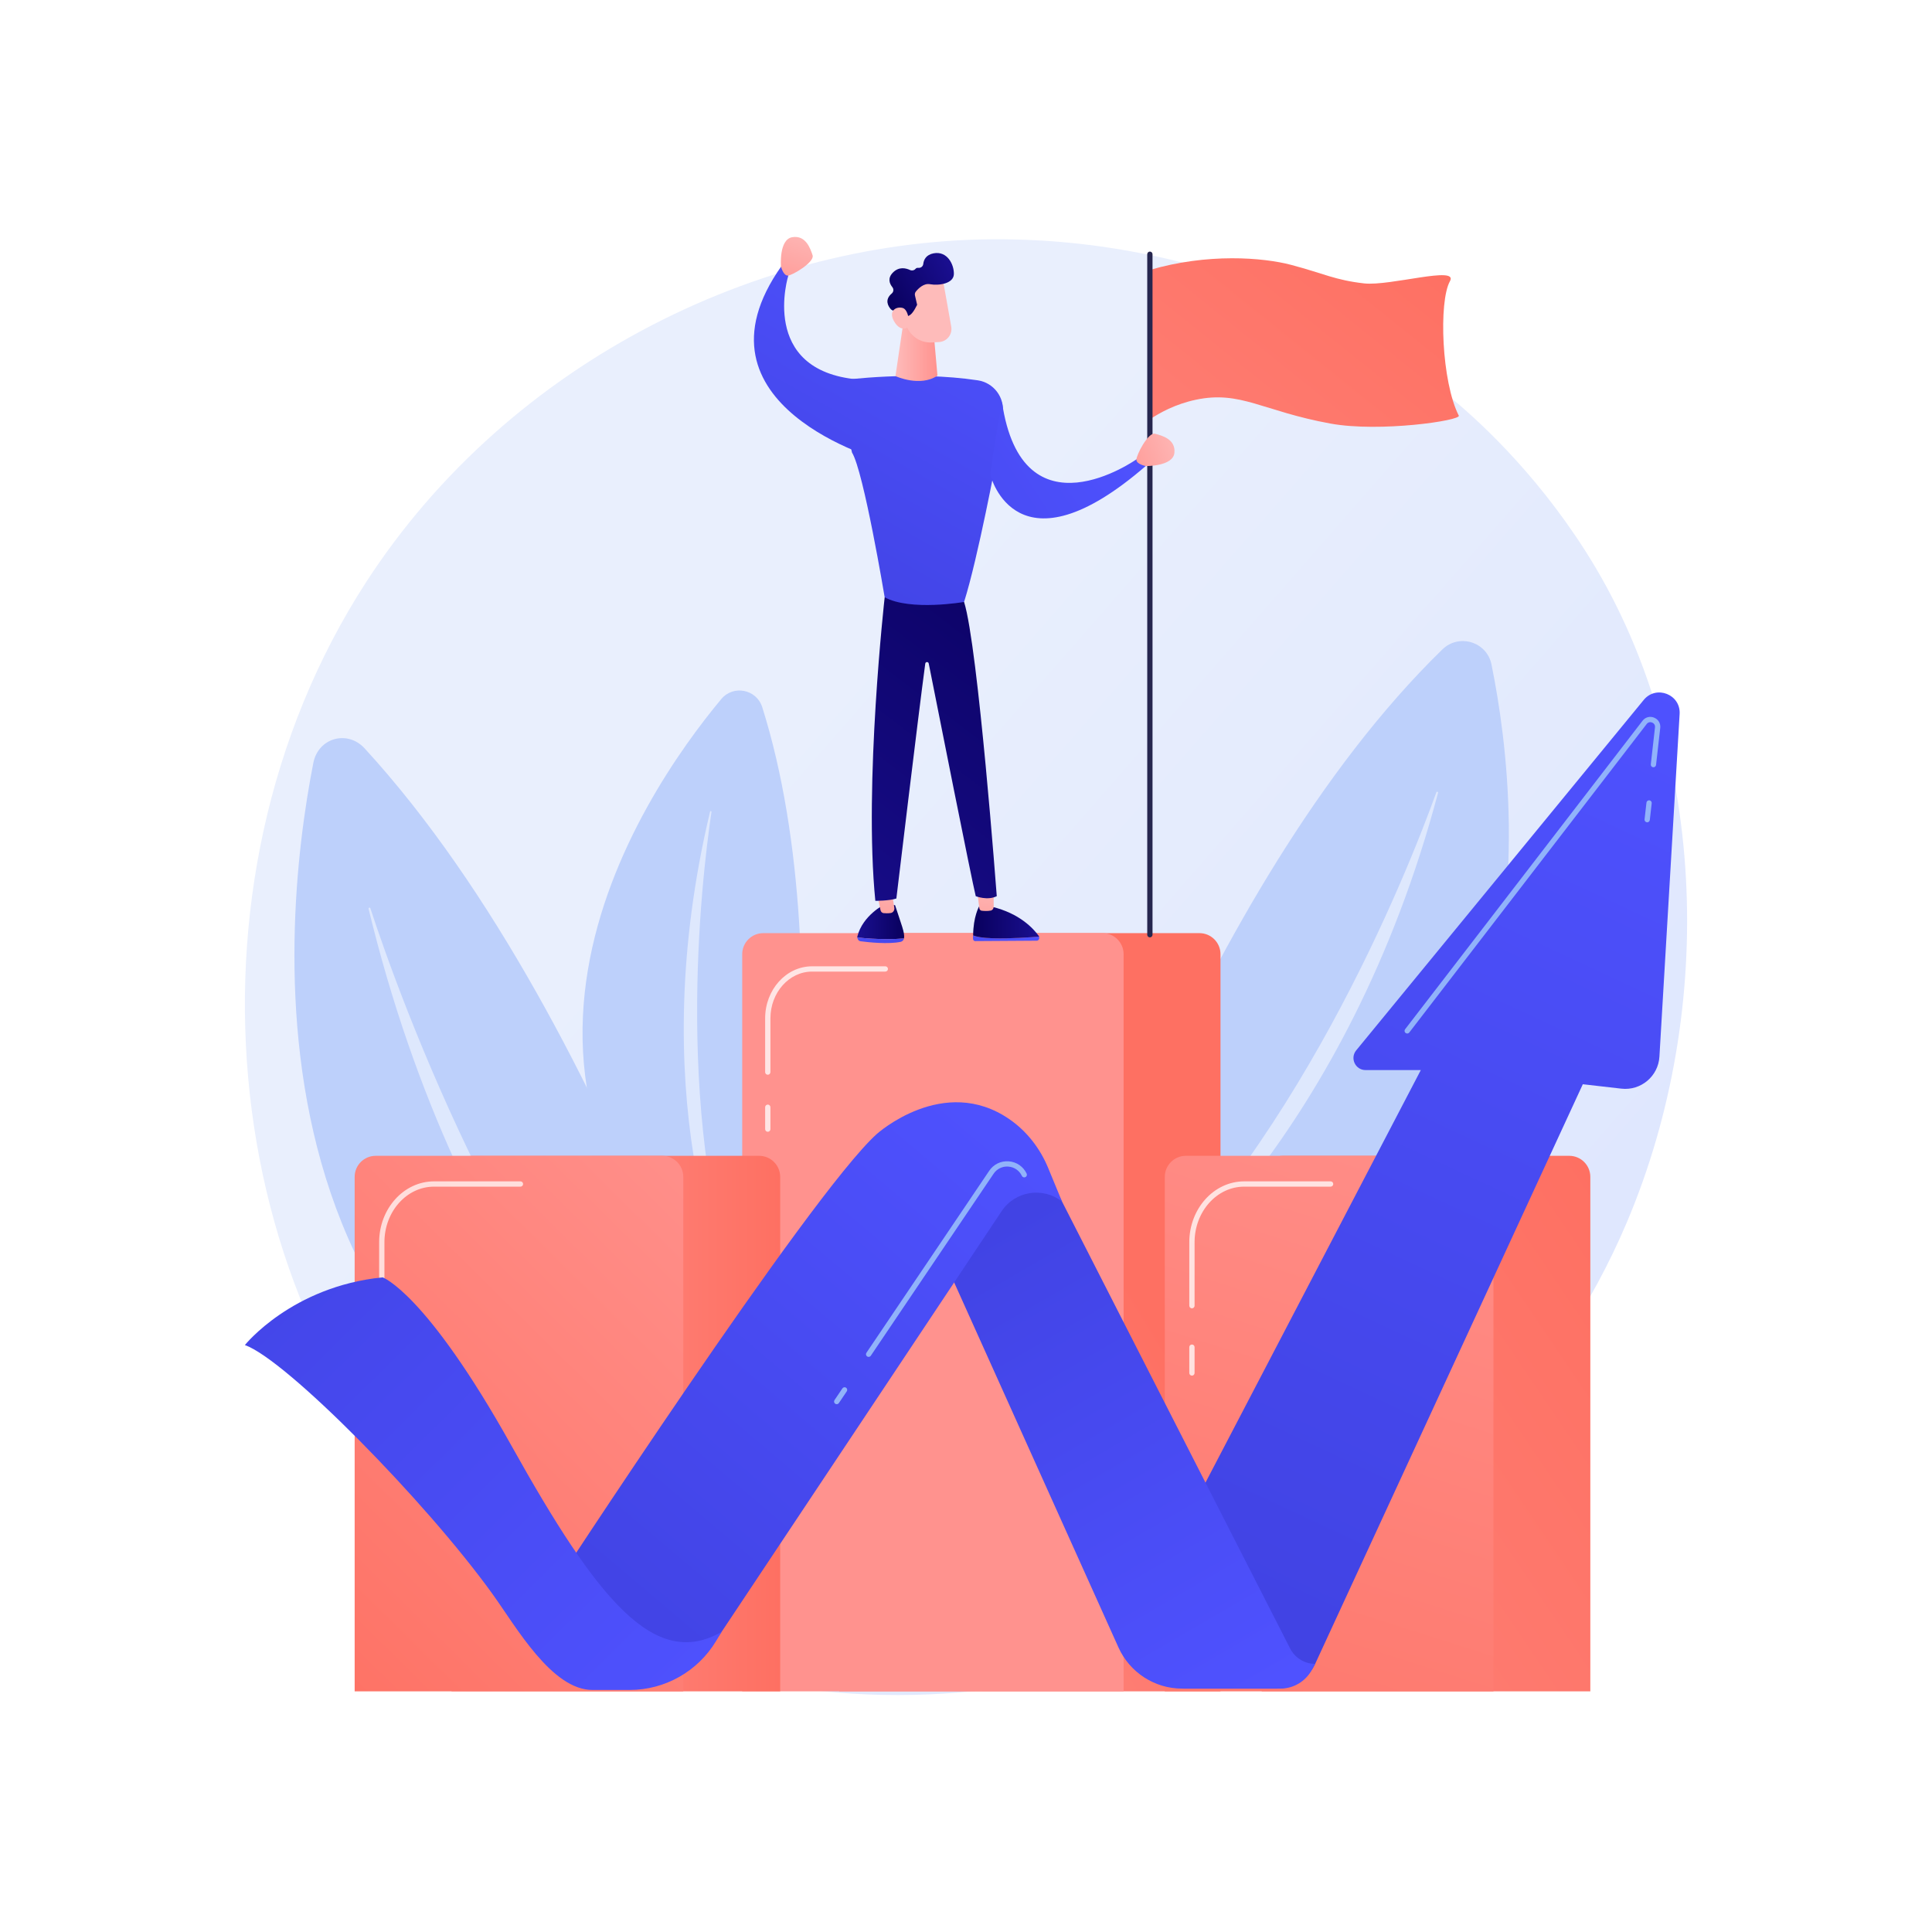 <?xml version="1.0" encoding="utf-8"?>
<!-- Generator: Adobe Illustrator 27.5.0, SVG Export Plug-In . SVG Version: 6.00 Build 0)  -->
<svg version="1.1" xmlns="http://www.w3.org/2000/svg" xmlns:xlink="http://www.w3.org/1999/xlink" x="0px" y="0px"
	 viewBox="0 0 3710 3710" style="enable-background:new 0 0 3710 3710;" xml:space="preserve">
<g id="Background">
	<g>
		<g>
			<rect style="fill:#FFFFFF;" width="3710" height="3710"/>
		</g>
	</g>
</g>
<g id="Illustration">
	<g>
		<linearGradient id="SVGID_1_" gradientUnits="userSpaceOnUse" x1="3476.996" y1="3292.834" x2="1397.942" y2="1473.663">
			<stop  offset="0" style="stop-color:#DAE3FE"/>
			<stop  offset="1" style="stop-color:#E9EFFD"/>
		</linearGradient>
		<path style="fill:url(#SVGID_1_);" d="M3123.665,2348.057c-268.697,632.674-984.445,987.103-1605.143,891.497
			c-101-15.557-377.895-61.899-623.047-280.523c-471.934-420.869-572.86-1254.244-192.166-1841.544
			C980.388,690.037,1477.08,447.729,1949.035,459.85c101.659,2.611,491.259,18.701,833.65,301.029
			c50.291,41.469,161.211,140.009,261.177,296.337C3278.601,1424.303,3298.778,1935.736,3123.665,2348.057z"/>
		<g>
			<path style="fill:#BDD0FB;" d="M1474.599,2976.371c0,0-281.087-1001.546-774.297-1539.162
				c-33.155-36.14-89.149-20.435-98.611,27.811C538.425,1787.631,437.755,2763.837,1474.599,2976.371z"/>
			<path style="opacity:0.5;fill:#FFFFFF;" d="M1377.204,2913.839c2.434,2.345-0.383,6.225-3.076,4.239
				c-99.307-73.204-487.839-435.472-666.317-1172.82c-0.573-2.369,2.639-3.36,3.4-1.045
				C767.25,1914.752,992.356,2543.115,1377.204,2913.839z"/>
		</g>
		<g>
			<path style="fill:#BDD0FB;" d="M1479.625,2610.919c0,0,145.91-739.479-15.864-1252.854
				c-10.875-34.51-55.526-43.459-78.687-15.661C1230.2,1528.287,825.221,2121.632,1479.625,2610.919z"/>
			<path style="opacity:0.5;fill:#FFFFFF;" d="M1432.735,2537.593c0.904,2.335-2.4,3.871-3.609,1.679
				c-44.575-80.838-192.991-445.882-65.611-980.614c0.41-1.718,3.002-1.263,2.743,0.485
				C1347.147,1687.839,1289.799,2168.366,1432.735,2537.593z"/>
		</g>
		<g>
			<path style="fill:#BDD0FB;" d="M2023.133,2593.432c0,0,272.714-885.089,746.688-1346.371
				c31.862-31.009,85.386-14.691,94.26,28.874C2923.419,1567.244,3016.115,2445.067,2023.133,2593.432z"/>
			<path style="opacity:0.5;fill:#FFFFFF;" d="M2116.566,2541.396c-2.338,2,0.343,5.586,2.928,3.918
				c95.302-61.512,468.451-370.074,641.992-1022.835c0.557-2.097-2.513-3.114-3.25-1.073
				C2703.976,1671.785,2486.222,2225.116,2116.566,2541.396z"/>
		</g>
		<g>
			
				<linearGradient id="SVGID_00000125603058096992307750000017357724832213037741_" gradientUnits="userSpaceOnUse" x1="1224.236" y1="2992.666" x2="2146.134" y2="2424.944">
				<stop  offset="0" style="stop-color:#FF928E"/>
				<stop  offset="1" style="stop-color:#FE7062"/>
			</linearGradient>
			<path style="fill:url(#SVGID_00000125603058096992307750000017357724832213037741_);" d="M2343.703,3247.849h-732.387V1832.309
				c0-22.326,18.099-40.424,40.424-40.424h651.538c22.326,0,40.424,18.099,40.424,40.424V3247.849z"/>
			
				<linearGradient id="SVGID_00000039834910655782526240000000471552289505628085_" gradientUnits="userSpaceOnUse" x1="2714.012" y1="1912.881" x2="4283.901" y2="863.974">
				<stop  offset="0" style="stop-color:#FF928E"/>
				<stop  offset="1" style="stop-color:#FE7062"/>
			</linearGradient>
			<path style="fill:url(#SVGID_00000039834910655782526240000000471552289505628085_);" d="M2157.658,3247.849h-732.387V1832.309
				c0-22.326,18.099-40.424,40.424-40.424h651.538c22.326,0,40.424,18.099,40.424,40.424V3247.849z"/>
			<g>
				<path style="opacity:0.76;fill:#FFFFFF;" d="M1474.376,2063.825c-2.8,0-5.072-2.271-5.072-5.071v-103.297
					c0-55.066,40.426-99.867,90.12-99.867h140.646c2.8,0,5.071,2.272,5.071,5.071c0,2.8-2.272,5.072-5.071,5.072h-140.646
					c-44.101,0-79.977,40.251-79.977,89.724v103.297C1479.448,2061.554,1477.176,2063.825,1474.376,2063.825z"/>
				<path style="opacity:0.76;fill:#FFFFFF;" d="M1474.376,2173.353c-2.8,0-5.072-2.271-5.072-5.071v-42.087
					c0-2.8,2.272-5.071,5.072-5.071c2.8,0,5.071,2.271,5.071,5.071v42.087C1479.448,2171.081,1477.176,2173.353,1474.376,2173.353z"
					/>
			</g>
		</g>
		<g>
			
				<linearGradient id="SVGID_00000025424792248514512690000008308502526837338497_" gradientUnits="userSpaceOnUse" x1="867.092" y1="2733.673" x2="1498.174" y2="2733.673">
				<stop  offset="0" style="stop-color:#FF928E"/>
				<stop  offset="1" style="stop-color:#FE7062"/>
			</linearGradient>
			<path style="fill:url(#SVGID_00000025424792248514512690000008308502526837338497_);" d="M1498.174,3247.849H867.092v-987.928
				c0-22.326,18.099-40.424,40.424-40.424h550.233c22.326,0,40.424,18.099,40.424,40.425V3247.849z"/>
			
				<linearGradient id="SVGID_00000151508221877580626150000006709823047868742831_" gradientUnits="userSpaceOnUse" x1="1507.266" y1="2227.823" x2="498.851" y2="3250.242">
				<stop  offset="0" style="stop-color:#FF928E"/>
				<stop  offset="1" style="stop-color:#FE7062"/>
			</linearGradient>
			<path style="fill:url(#SVGID_00000151508221877580626150000006709823047868742831_);" d="M1312.128,3247.849H681.047v-987.928
				c0-22.326,18.099-40.424,40.424-40.424h550.233c22.326,0,40.424,18.099,40.424,40.424V3247.849z"/>
			<g style="opacity:0.73;">
				<path style="fill:#FFFFFF;" d="M733.143,2512.409c-2.8,0-5.071-2.272-5.071-5.072v-121.869
					c0-64.466,47.287-116.914,105.414-116.914h165.937c2.8,0,5.071,2.272,5.071,5.072s-2.272,5.072-5.071,5.072H833.485
					c-52.533,0-95.271,47.898-95.271,106.771v121.869C738.214,2510.137,735.943,2512.409,733.143,2512.409z"/>
				<path style="fill:#FFFFFF;" d="M733.143,2641.631c-2.8,0-5.071-2.272-5.071-5.072v-49.651c0-2.8,2.272-5.071,5.071-5.071
					c2.8,0,5.071,2.271,5.071,5.071v49.651C738.214,2639.359,735.943,2641.631,733.143,2641.631z"/>
			</g>
		</g>
		<g>
			
				<linearGradient id="SVGID_00000132084931010685802770000012851077031528922273_" gradientUnits="userSpaceOnUse" x1="1139.69" y1="3823.473" x2="3191.75" y2="2436.756">
				<stop  offset="0" style="stop-color:#FF928E"/>
				<stop  offset="1" style="stop-color:#FE7062"/>
			</linearGradient>
			<path style="fill:url(#SVGID_00000132084931010685802770000012851077031528922273_);" d="M3053.895,3247.849h-631.082v-987.928
				c0-22.326,18.099-40.424,40.424-40.424h550.233c22.326,0,40.424,18.099,40.424,40.424V3247.849z"/>
			
				<linearGradient id="SVGID_00000002347256462080780880000003177504120169974668_" gradientUnits="userSpaceOnUse" x1="2819.258" y1="1913.055" x2="2218.211" y2="3799.101">
				<stop  offset="0" style="stop-color:#FF928E"/>
				<stop  offset="1" style="stop-color:#FE7062"/>
			</linearGradient>
			<path style="fill:url(#SVGID_00000002347256462080780880000003177504120169974668_);" d="M2867.85,3247.849h-631.082v-987.928
				c0-22.326,18.099-40.424,40.424-40.424h550.233c22.326,0,40.424,18.099,40.424,40.424V3247.849z"/>
			<g>
				<path style="opacity:0.76;fill:#FFFFFF;" d="M2288.865,2512.409c-2.8,0-5.071-2.272-5.071-5.072v-121.869
					c0-64.466,47.287-116.914,105.414-116.914h165.937c2.8,0,5.072,2.272,5.072,5.072s-2.272,5.072-5.072,5.072h-165.937
					c-52.533,0-95.271,47.898-95.271,106.771v121.869C2293.936,2510.137,2291.664,2512.409,2288.865,2512.409z"/>
				<path style="opacity:0.76;fill:#FFFFFF;" d="M2288.865,2641.631c-2.8,0-5.071-2.272-5.071-5.072v-49.651
					c0-2.8,2.271-5.071,5.071-5.071s5.072,2.271,5.072,5.071v49.651C2293.936,2639.359,2291.664,2641.631,2288.865,2641.631z"/>
			</g>
		</g>
		<g>
			
				<linearGradient id="SVGID_00000115486274568499952910000002847589964208280490_" gradientUnits="userSpaceOnUse" x1="3239.915" y1="1289.106" x2="2347.345" y2="3202.724">
				<stop  offset="0" style="stop-color:#4F52FF"/>
				<stop  offset="1" style="stop-color:#4042E2"/>
			</linearGradient>
			<path style="fill:url(#SVGID_00000115486274568499952910000002847589964208280490_);" d="M2210.367,3047.236l518.002-992.384
				H2622.24c-19.571,0-30.333-22.753-17.92-37.882l552.087-672.882c23.927-29.164,71.194-10.666,68.972,26.991l-38.808,657.997
				c-2.222,37.668-35.622,65.742-73.111,61.451l-73.994-8.468l-513.963,1113.059c-13.379,28.976-42.383,47.529-74.299,47.529
				h-178.133L2210.367,3047.236z"/>
			
				<linearGradient id="SVGID_00000174574709045010891790000002204319774441767814_" gradientUnits="userSpaceOnUse" x1="2402.406" y1="3261.291" x2="1847.93" y2="2307.863">
				<stop  offset="0" style="stop-color:#4F52FF"/>
				<stop  offset="1" style="stop-color:#4042E2"/>
			</linearGradient>
			<path style="fill:url(#SVGID_00000174574709045010891790000002204319774441767814_);" d="M1782.091,2351.232l365.699,812.355
				c21.661,48.116,69.524,79.058,122.291,79.058h188.526c25.014,0,48.06-13.569,60.193-35.442l6.705-12.087l0,0
				c-20.256,0-38.802-11.356-48.01-29.398l-487.251-954.697L1782.091,2351.232z"/>
			
				<linearGradient id="SVGID_00000089535214833316691730000014873665555175327131_" gradientUnits="userSpaceOnUse" x1="1991.571" y1="2113.433" x2="1071.956" y2="3202.093">
				<stop  offset="0" style="stop-color:#4F52FF"/>
				<stop  offset="1" style="stop-color:#4042E2"/>
			</linearGradient>
			<path style="fill:url(#SVGID_00000089535214833316691730000014873665555175327131_);" d="M2039.459,2307.453L2039.459,2307.453
				c-36.671-28.958-90.251-20.445-116.141,18.453l-537.68,807.824c-43.064,64.7-115.635,103.574-193.356,103.574h-75.658
				l-61.573-177.372c0,0,499.857-766.44,628.693-882.38c0,0,128.302-115.635,254.805-28.207
				c33.421,23.098,58.796,56.064,74.295,93.618L2039.459,2307.453z"/>
			
				<linearGradient id="SVGID_00000169528690611059339560000014890017872035509646_" gradientUnits="userSpaceOnUse" x1="1382.566" y1="3316.206" x2="266.854" y2="2186.968">
				<stop  offset="0" style="stop-color:#4F52FF"/>
				<stop  offset="1" style="stop-color:#4042E2"/>
			</linearGradient>
			<path style="fill:url(#SVGID_00000169528690611059339560000014890017872035509646_);" d="M470.251,2582.895
				c0,0,90.003-112.5,264.412-130.001c0,0,82.836,28.222,247.864,323.931c165.029,295.71,274.569,430.559,403.111,356.905
				l-10.642,17.669c-35.071,58.231-98.081,93.837-166.059,93.837h-71.092c-78.273,0-146.244-120.562-191.953-184.102
				C817.451,2882.585,549.152,2610.613,470.251,2582.895z"/>
			<path style="fill:#91B3FA;" d="M3163.087,1579.075c-0.191,0-0.383-0.01-0.578-0.033c-2.783-0.314-4.784-2.826-4.467-5.61
				l3.642-32.129c0.317-2.783,2.83-4.784,5.61-4.467c2.783,0.314,4.784,2.826,4.467,5.61l-3.642,32.129
				C3167.825,1577.163,3165.633,1579.075,3163.087,1579.075z"/>
			<path style="fill:#91B3FA;" d="M2702.219,1984.641c-1.08,0-2.169-0.343-3.09-1.053c-2.219-1.707-2.635-4.893-0.925-7.112
				l455.89-592.363c5.362-6.97,14.105-9.344,22.25-6.045c8.155,3.298,12.784,11.077,11.794,19.817l-8.043,71.007
				c-0.317,2.783-2.839,4.771-5.609,4.467c-2.783-0.314-4.784-2.826-4.467-5.61l8.043-71.007c0.561-4.962-2.483-8.043-5.521-9.271
				s-7.366-1.126-10.41,2.83l-455.89,592.363C2705.243,1983.96,2703.737,1984.641,2702.219,1984.641z"/>
			<path style="fill:#91B3FA;" d="M1667.992,2605.635c-0.977,0-1.964-0.281-2.833-0.868c-2.321-1.565-2.935-4.718-1.367-7.039
				l235.775-349.482c8.446-12.52,22.468-19.299,37.537-18.173c15.059,1.142,27.909,9.974,34.371,23.627
				c1.198,2.532,0.119,5.553-2.414,6.752c-2.529,1.208-5.553,0.122-6.752-2.414c-4.883-10.314-14.594-16.99-25.971-17.852
				c-11.391-0.865-21.979,4.272-28.365,13.732L1672.198,2603.4C1671.221,2604.853,1669.619,2605.635,1667.992,2605.635z"/>
			<path style="fill:#91B3FA;" d="M1606.722,2696.452c-0.977,0-1.964-0.281-2.833-0.868c-2.321-1.565-2.935-4.718-1.367-7.039
				l15.119-22.409c1.565-2.324,4.725-2.932,7.039-1.367c2.321,1.565,2.935,4.718,1.367,7.039l-15.119,22.409
				C1609.951,2695.67,1608.35,2696.452,1606.722,2696.452z"/>
		</g>
		<g>
			<g>
				
					<linearGradient id="SVGID_00000026155966230931014060000018395481089955989173_" gradientUnits="userSpaceOnUse" x1="1645.069" y1="1727.089" x2="2699.927" y2="415.28">
					<stop  offset="0" style="stop-color:#FF928E"/>
					<stop  offset="1" style="stop-color:#FE7062"/>
				</linearGradient>
				<path style="fill:url(#SVGID_00000026155966230931014060000018395481089955989173_);" d="M2206.685,518.799
					c112.246-33.259,219.284-24.29,272.728-10.158c63.179,16.706,84.137,29.242,140.067,35.551
					c49.712,5.608,181.826-34.614,164.912-4.359c-22.047,39.438-16.017,193.896,16.906,258.294
					c4.788,9.366-151.667,32.558-246.464,15.237c-130.693-23.879-172.769-63.927-258.586-45.708
					c-39.586,8.404-69.67,25.213-88.889,38.09C2216.113,710.52,2197.931,614.025,2206.685,518.799z"/>
				<path style="fill:#26264F;" d="M2208.102,1800.026c-2.8,0-5.072-2.272-5.072-5.072V488.178c0-2.8,2.272-5.072,5.072-5.072
					s5.071,2.272,5.071,5.072v1306.776C2213.173,1797.754,2210.901,1800.026,2208.102,1800.026z"/>
			</g>
			<g>
				
					<linearGradient id="SVGID_00000170998558284663911430000014409119583858608548_" gradientUnits="userSpaceOnUse" x1="1125.391" y1="1769.997" x2="1215.455" y2="1769.997" gradientTransform="matrix(-1 0 0 1 2861.662 0)">
					<stop  offset="0" style="stop-color:#09005D"/>
					<stop  offset="1" style="stop-color:#1A0F91"/>
				</linearGradient>
				<path style="fill:url(#SVGID_00000170998558284663911430000014409119583858608548_);" d="M1646.208,1800.176
					c-0.011-0.678,0.035-1.365,0.209-2.057c10.255-40.659,52.188-61.499,52.188-61.499l20.171,1.581
					c11.597,35.836,19.075,53.33,17.212,63.12c-0.052,0.274-0.135,0.535-0.208,0.801
					C1719.141,1803.608,1684.895,1804.579,1646.208,1800.176z"/>
				
					<linearGradient id="SVGID_00000123418277933131870450000000570634617656714674_" gradientUnits="userSpaceOnUse" x1="1352.105" y1="1660.337" x2="1020.847" y2="1920.441" gradientTransform="matrix(-1 0 0 1 2861.662 0)">
					<stop  offset="0" style="stop-color:#4F52FF"/>
					<stop  offset="1" style="stop-color:#4042E2"/>
				</linearGradient>
				<path style="fill:url(#SVGID_00000123418277933131870450000000570634617656714674_);" d="M1736.024,1802.122
					c-0.898,3.268-3.312,5.814-6.4,6.463c-23.668,4.978-61.287,0.972-77.082-1.093c-3.484-0.455-6.031-3.678-6.089-7.316
					C1685.14,1804.579,1719.386,1803.608,1736.024,1802.122z"/>
				
					<linearGradient id="SVGID_00000067917439974722885730000001522670956648446125_" gradientUnits="userSpaceOnUse" x1="3518.553" y1="1664.313" x2="3500.572" y2="1821.235" gradientTransform="matrix(1 0 0 1 -1811.835 0)">
					<stop  offset="0" style="stop-color:#FEBBBA"/>
					<stop  offset="1" style="stop-color:#FF928E"/>
				</linearGradient>
				<path style="fill:url(#SVGID_00000067917439974722885730000001522670956648446125_);" d="M1681.997,1705.232l8.831,42.513
					c0.647,3.115,3.04,5.448,5.94,5.72c3.549,0.333,8.601,0.528,13.682-0.218c4.556-0.669,7.729-5.299,6.921-10.268l-6.139-37.748
					H1681.997z"/>
				
					<linearGradient id="SVGID_00000163785930479131567840000016004401618266842256_" gradientUnits="userSpaceOnUse" x1="3823.541" y1="1737.53" x2="3503.203" y2="1989.061" gradientTransform="matrix(1 0 0 1 -1811.835 0)">
					<stop  offset="0" style="stop-color:#4F52FF"/>
					<stop  offset="1" style="stop-color:#4042E2"/>
				</linearGradient>
				<path style="fill:url(#SVGID_00000163785930479131567840000016004401618266842256_);" d="M1906.889,1801.769
					c-21.542-0.603-32.684-3.14-38.444-5.494c-0.013,2.142-0.001,4.322,0.068,6.58c0.075,2.413,1.862,4.339,4.059,4.325
					l118.279-0.763c3.775-0.024,5.98-4.402,4.345-7.864C1979.687,1799.835,1940.189,1802.701,1906.889,1801.769z"/>
				
					<linearGradient id="SVGID_00000027586263264673613790000002236099828229067408_" gradientUnits="userSpaceOnUse" x1="3680.551" y1="1771.276" x2="3807.302" y2="1771.276" gradientTransform="matrix(1 0 0 1 -1811.835 0)">
					<stop  offset="0" style="stop-color:#09005D"/>
					<stop  offset="1" style="stop-color:#1A0F91"/>
				</linearGradient>
				<path style="fill:url(#SVGID_00000027586263264673613790000002236099828229067408_);" d="M1995.466,1798.553
					c-0.142-0.301-0.265-0.608-0.468-0.892c-10.445-14.595-37.05-43.659-89.621-56.265l-25.22-0.796c0,0-11.23,19.518-11.442,55.674
					c5.76,2.354,16.902,4.891,38.444,5.494C1940.46,1802.701,1979.958,1799.835,1995.466,1798.553z"/>
				
					<linearGradient id="SVGID_00000157283576833926994720000008922270581504564871_" gradientUnits="userSpaceOnUse" x1="3707.965" y1="1684.389" x2="3691.145" y2="1831.179" gradientTransform="matrix(1 0 0 1 -1811.835 0)">
					<stop  offset="0" style="stop-color:#FEBBBA"/>
					<stop  offset="1" style="stop-color:#FF928E"/>
				</linearGradient>
				<path style="fill:url(#SVGID_00000157283576833926994720000008922270581504564871_);" d="M1875.481,1702.38
					c0.28,1.88,3.737,30.451,5.075,41.528c0.318,2.633,2.225,4.67,4.629,4.957c4.294,0.513,11.243,0.98,17.323-0.267
					c3.28-0.672,5.654-3.823,5.654-7.487v-44.849L1875.481,1702.38z"/>
				
					<linearGradient id="SVGID_00000001665601285694118860000005646751474015441813_" gradientUnits="userSpaceOnUse" x1="2116.884" y1="1025.383" x2="1477.612" y2="1866.777">
					<stop  offset="0" style="stop-color:#09005D"/>
					<stop  offset="1" style="stop-color:#1A0F91"/>
				</linearGradient>
				<path style="fill:url(#SVGID_00000001665601285694118860000005646751474015441813_);" d="M1698.849,1146.972
					c0,0-40.356,358.722-17.936,582.922c0,0,26.904,0,40.357-4.484c0,0,41.936-350.738,55.502-451.103
					c0.511-3.783,5.912-3.955,6.655-0.211c16.739,84.437,82.482,415.558,90.299,446.829c0,0,22.42,8.968,40.356,0
					c0,0-35.873-479.79-62.777-564.987L1698.849,1146.972z"/>
				
					<linearGradient id="SVGID_00000080191730003140224340000008482136313588587162_" gradientUnits="userSpaceOnUse" x1="1982.28" y1="500.878" x2="1556.239" y2="1261.666">
					<stop  offset="0" style="stop-color:#4F52FF"/>
					<stop  offset="1" style="stop-color:#4042E2"/>
				</linearGradient>
				<path style="fill:url(#SVGID_00000080191730003140224340000008482136313588587162_);" d="M1618.136,729.958
					c0,0,135.67-18.319,259.477,0.368c30.632,4.623,51.973,32.834,47.826,63.533l-11.357,84.071c0,0-35.873,192.813-62.777,278.009
					c0,0-103.132,17.936-152.456-8.968c0,0-40.356-242.137-62.776-278.01C1636.072,868.962,1613.652,774.798,1618.136,729.958z"/>
				
					<linearGradient id="SVGID_00000022531411990735018820000007115103921073276298_" gradientUnits="userSpaceOnUse" x1="1719.532" y1="669.534" x2="1800.162" y2="669.534">
					<stop  offset="0" style="stop-color:#FEBBBA"/>
					<stop  offset="1" style="stop-color:#FF928E"/>
				</linearGradient>
				<path style="fill:url(#SVGID_00000022531411990735018820000007115103921073276298_);" d="M1736.506,607.433l-16.975,114.791
					c0,0,47.424,21.785,80.631-0.935l-7.149-81.013L1736.506,607.433z"/>
				<g>
					
						<linearGradient id="SVGID_00000067213602188298626280000005777846395368882063_" gradientUnits="userSpaceOnUse" x1="10521.557" y1="-1794.298" x2="10662.808" y2="-1828.677" gradientTransform="matrix(0.876 -0.483 0.483 0.876 133.675 1095.144)">
						<stop  offset="0" style="stop-color:#FEBBBA"/>
						<stop  offset="1" style="stop-color:#FF928E"/>
					</linearGradient>
					<path style="fill:url(#SVGID_00000067213602188298626280000005777846395368882063_);" d="M1809.59,532.685
						c0.535,0.969,10.766,58.854,17.064,94.685c2.602,14.804-8.28,28.556-23.285,29.445l-13.741,0.813
						c-25.246,1.495-47.479-16.48-51.305-41.479l-9.935-64.906C1728.388,551.244,1796.612,509.144,1809.59,532.685z"/>
					
						<linearGradient id="SVGID_00000052079033505276984990000018140750480043306659_" gradientUnits="userSpaceOnUse" x1="1622.328" y1="305.647" x2="1767.816" y2="305.647" gradientTransform="matrix(0.876 -0.483 0.483 0.876 133.675 1095.144)">
						<stop  offset="0" style="stop-color:#09005D"/>
						<stop  offset="1" style="stop-color:#1A0F91"/>
					</linearGradient>
					<path style="fill:url(#SVGID_00000052079033505276984990000018140750480043306659_);" d="M1713.574,551.404
						c-5.268-6.551-9.862-17.144,1.357-28.283c11.357-11.278,24.243-8.467,32.417-4.685c3.617,1.674,8.075,0.932,10.651-2.111
						c1.145-1.352,2.843-2.272,5.362-1.989c4.752,0.533,8.994-2.604,9.558-7.352c0.967-8.14,5.303-17.724,19.695-20.505
						c26.397-5.102,39.566,21.315,39.095,39.884c-0.47,18.567-29.404,22.471-45.819,19.389
						c-12.058-2.264-22.484,8.332-27.169,14.116c-1.701,2.1-2.335,4.851-1.724,7.482l4.173,17.937
						c-2.891,5.576-5.728,11.271-9.788,16.029c-2.923,3.426-6.129,5.317-9.527,6.117c-4.922-9.161-18.687-10.715-25.084-10.92
						c-2.448-0.078-4.733-1.157-6.342-3.003c-4.826-5.535-12.38-17.884,2.079-30.01
						C1716.103,560.486,1716.513,555.061,1713.574,551.404z"/>
					
						<linearGradient id="SVGID_00000105408216963334983040000003867569865944731034_" gradientUnits="userSpaceOnUse" x1="10516.655" y1="-1814.778" x2="10657.908" y2="-1849.157" gradientTransform="matrix(0.876 -0.483 0.483 0.876 133.675 1095.144)">
						<stop  offset="0" style="stop-color:#FEBBBA"/>
						<stop  offset="1" style="stop-color:#FF928E"/>
					</linearGradient>
					<path style="fill:url(#SVGID_00000105408216963334983040000003867569865944731034_);" d="M1746.615,626.637
						c0,0-0.569-32.389-13.677-35.431c-13.109-3.042-27.252,6.436-16.04,25.827C1730.843,641.153,1746.615,626.637,1746.615,626.637
						z"/>
				</g>
				
					<linearGradient id="SVGID_00000105407814984236180920000016867536712059595189_" gradientUnits="userSpaceOnUse" x1="1772.569" y1="383.44" x2="1346.527" y2="1144.23">
					<stop  offset="0" style="stop-color:#4F52FF"/>
					<stop  offset="1" style="stop-color:#4042E2"/>
				</linearGradient>
				<path style="fill:url(#SVGID_00000105407814984236180920000016867536712059595189_);" d="M1694.834,884.789
					c0,0-385.015-104.801-193.84-374.319l12.934,18.314c0,0-57.598,182.549,133.205,199.894
					C1647.133,728.677,1696.55,856.129,1694.834,884.789z"/>
				
					<linearGradient id="SVGID_00000029021235260645046350000011051415347690417795_" gradientUnits="userSpaceOnUse" x1="1548.399" y1="430.02" x2="1502.867" y2="579.627">
					<stop  offset="0" style="stop-color:#FEBBBA"/>
					<stop  offset="1" style="stop-color:#FF928E"/>
				</linearGradient>
				<path style="fill:url(#SVGID_00000029021235260645046350000011051415347690417795_);" d="M1499.694,511.855
					c0,0-4.337-52.037,21.682-56.374c26.019-4.337,34.692,21.682,39.028,34.692c4.337,13.009-39.028,39.028-47.701,39.028
					S1499.694,511.855,1499.694,511.855z"/>
				
					<linearGradient id="SVGID_00000141426303486380736620000001001706538690397091_" gradientUnits="userSpaceOnUse" x1="6011.247" y1="2146.673" x2="5585.212" y2="2907.449" gradientTransform="matrix(-0.067 -0.998 -0.998 0.067 4711.513 6622.848)">
					<stop  offset="0" style="stop-color:#4F52FF"/>
					<stop  offset="1" style="stop-color:#4042E2"/>
				</linearGradient>
				<path style="fill:url(#SVGID_00000141426303486380736620000001001706538690397091_);" d="M1902.317,913.571
					c0,0,49.765,196.954,299.387-20.021l-19.135-11.683c0,0-219.773,155.917-258.5-110.046
					C1924.07,771.82,1902.317,889.651,1902.317,913.571z"/>
				
					<linearGradient id="SVGID_00000052084878871215461260000007441828462885346185_" gradientUnits="userSpaceOnUse" x1="5931.186" y1="2041.582" x2="5885.655" y2="2191.184" gradientTransform="matrix(-0.067 -0.998 -0.998 0.067 4711.513 6622.848)">
					<stop  offset="0" style="stop-color:#FEBBBA"/>
					<stop  offset="1" style="stop-color:#FF928E"/>
				</linearGradient>
				<path style="fill:url(#SVGID_00000052084878871215461260000007441828462885346185_);" d="M2200.408,894.939
					c0,0,52.21,0.855,54.802-25.395c2.59-26.25-23.949-33.168-37.218-36.627c-13.27-3.458-36.337,41.545-35.758,50.199
					C2182.812,891.77,2200.408,894.939,2200.408,894.939z"/>
			</g>
		</g>
	</g>
</g>
</svg>
